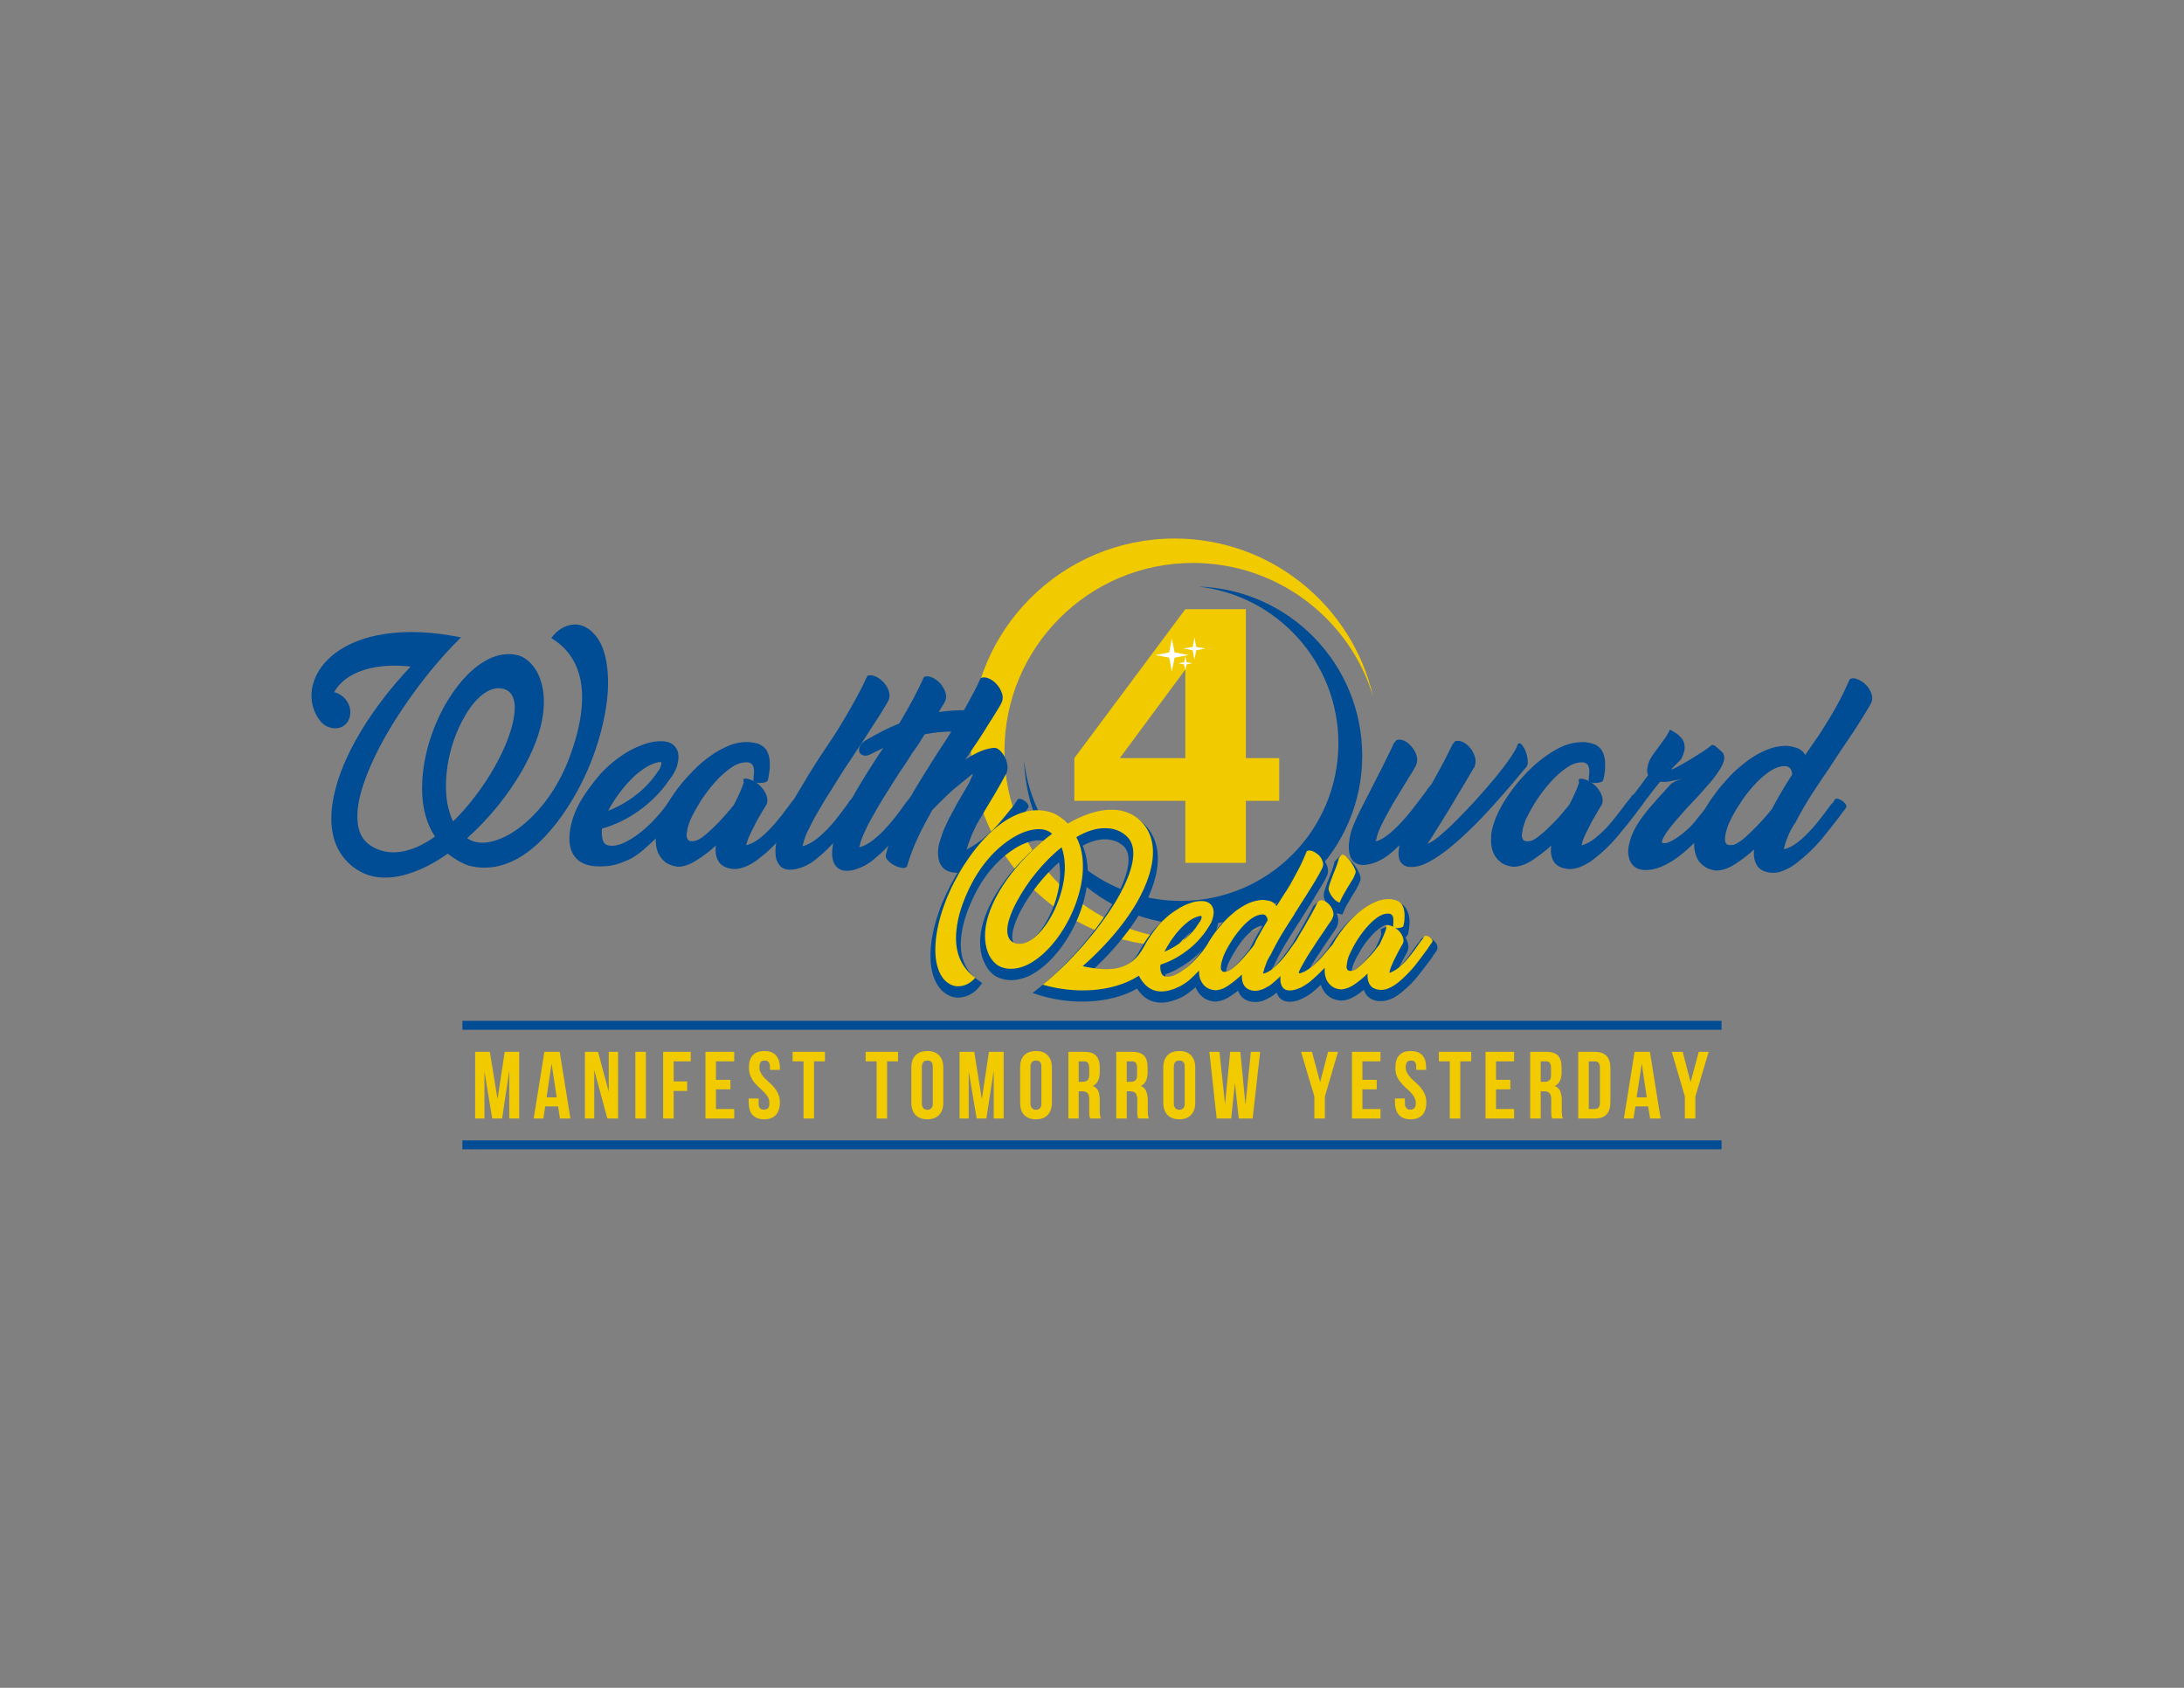 <svg xmlns:xlink="http://www.w3.org/1999/xlink" viewBox="0 0 11000 8500" style="shape-rendering:geometricPrecision; text-rendering:geometricPrecision; image-rendering:optimizeQuality; fill-rule:evenodd; clip-rule:evenodd" version="1.1" height="8.5in" width="11in" xml:space="preserve" xmlns="http://www.w3.org/2000/svg">
 <rect x="0" y="0" width="11000" height="8500" fill="#808080" stroke="none"/>
 <defs>
  <style type="text/css">
   
    .fil5 {fill:none}
    .fil1 {fill:#004C95}
    .fil2 {fill:#F2CA00}
    .fil3 {fill:white}
    .fil4 {fill:#004C95;fill-rule:nonzero}
    .fil0 {fill:#F2CA00;fill-rule:nonzero}
   
  </style>
 </defs>
 <g id="Layer_x0020_1">
  <g id="_2565108142928">
   <g>
    <polygon points="2506,5535 2542,5297 2615,5297 2615,5633 2565,5633 2565,5392 2529,5633 2479,5633 2440,5395 2440,5633 2393,5633 2393,5297 2467,5297" class="fil0"></polygon>
    <path d="M2873 5633l-53 0 -9 -61 -65 0 -9 61 -49 0 54 -336 77 0 54 336zm-120 -107l51 0 -26 -170 -25 170z" class="fil0" id="1"></path>
    <polygon points="2993,5389 2993,5633 2946,5633 2946,5297 3012,5297 3066,5498 3066,5297 3113,5297 3113,5633 3059,5633" class="fil0" id="2"></polygon>
    <polygon points="3200,5297 3253,5297 3253,5633 3200,5633" class="fil0" id="3"></polygon>
    <polygon points="3393,5446 3461,5446 3461,5494 3393,5494 3393,5633 3340,5633 3340,5297 3479,5297 3479,5345 3393,5345" class="fil0" id="4"></polygon>
    <polygon points="3606,5438 3679,5438 3679,5486 3606,5486 3606,5585 3698,5585 3698,5633 3553,5633 3553,5297 3698,5297 3698,5345 3606,5345" class="fil0" id="5"></polygon>
    <path d="M3772 5377c0,-27 6,-48 19,-62 13,-15 33,-22 59,-22 26,0 45,7 58,22 13,14 20,35 20,62l0 11 -50 0 0 -14c0,-12 -3,-21 -7,-26 -5,-5 -11,-7 -20,-7 -8,0 -15,2 -19,7 -5,5 -7,14 -7,26 0,12 2,22 8,31 5,8 11,17 19,25 7,7 16,15 24,23 9,8 18,16 25,26 8,9 14,20 19,31 6,12 8,26 8,42 0,27 -7,48 -20,63 -13,14 -33,22 -59,22 -26,0 -45,-8 -59,-22 -13,-15 -19,-36 -19,-63l0 -20 50 0 0 24c0,12 2,20 7,25 5,5 12,7 20,7 8,0 15,-2 20,-7 5,-5 7,-13 7,-25 0,-12 -2,-22 -7,-31 -6,-9 -12,-17 -20,-25 -7,-8 -16,-16 -24,-23 -9,-8 -17,-17 -25,-26 -8,-9 -14,-20 -19,-32 -5,-12 -8,-26 -8,-42z" class="fil0" id="6"></path>
    <polygon points="3992,5297 4155,5297 4155,5345 4100,5345 4100,5633 4047,5633 4047,5345 3992,5345" class="fil0" id="7"></polygon>
    <polygon points="4360,5297 4523,5297 4523,5345 4468,5345 4468,5633 4415,5633 4415,5345 4360,5345" class="fil0" id="8"></polygon>
    <path d="M4643 5556c0,12 3,20 8,25 5,5 11,8 20,8 8,0 15,-3 20,-8 5,-5 7,-13 7,-25l0 -182c0,-12 -2,-21 -7,-26 -5,-5 -12,-7 -20,-7 -9,0 -15,2 -20,7 -5,5 -8,14 -8,26l0 182zm-53 -179c0,-27 7,-48 21,-62 14,-15 34,-22 60,-22 26,0 45,7 59,22 14,14 21,35 21,62l0 175c0,27 -7,48 -21,63 -14,14 -33,22 -59,22 -26,0 -46,-8 -60,-22 -14,-15 -21,-36 -21,-63l0 -175z" class="fil0" id="9"></path>
    <polygon points="4945,5535 4981,5297 5055,5297 5055,5633 5005,5633 5005,5392 4968,5633 4919,5633 4879,5395 4879,5633 4833,5633 4833,5297 4907,5297" class="fil0" id="10"></polygon>
    <path d="M5190 5556c0,12 3,20 8,25 5,5 11,8 20,8 8,0 15,-3 20,-8 5,-5 7,-13 7,-25l0 -182c0,-12 -2,-21 -7,-26 -5,-5 -12,-7 -20,-7 -9,0 -15,2 -20,7 -5,5 -8,14 -8,26l0 182zm-52 -179c0,-27 6,-48 20,-62 14,-15 34,-22 60,-22 26,0 46,7 59,22 14,14 21,35 21,62l0 175c0,27 -7,48 -21,63 -13,14 -33,22 -59,22 -26,0 -46,-8 -60,-22 -14,-15 -20,-36 -20,-63l0 -175z" class="fil0" id="11"></path>
    <path d="M5491 5633c-1,-2 -1,-4 -2,-6 -1,-2 -1,-5 -2,-8 0,-2 0,-6 -1,-11 0,-4 0,-10 0,-16l0 -53c0,-16 -2,-27 -8,-33 -5,-7 -14,-10 -26,-10l-19 0 0 137 -52 0 0 -336 79 0c28,0 48,6 60,19 12,13 19,32 19,58l0 26c0,35 -12,58 -35,69 13,5 23,14 28,26 5,13 7,28 7,45l0 52c0,8 0,16 1,22 1,6 2,13 5,19l-54 0zm-58 -288l0 103 21 0c10,0 18,-3 23,-8 6,-5 9,-14 9,-28l0 -33c0,-12 -2,-21 -7,-26 -4,-6 -11,-8 -20,-8l-26 0z" class="fil0" id="12"></path>
    <path d="M5733 5633c-1,-2 -2,-4 -2,-6 -1,-2 -1,-5 -2,-8 0,-2 -1,-6 -1,-11 0,-4 0,-10 0,-16l0 -53c0,-16 -3,-27 -8,-33 -6,-7 -15,-10 -27,-10l-18 0 0 137 -53 0 0 -336 80 0c27,0 47,6 60,19 12,13 18,32 18,58l0 26c0,35 -11,58 -34,69 13,5 22,14 27,26 5,13 8,28 8,45l0 52c0,8 0,16 1,22 0,6 2,13 4,19l-53 0zm-58 -288l0 103 21 0c10,0 17,-3 23,-8 6,-5 8,-14 8,-28l0 -33c0,-12 -2,-21 -6,-26 -4,-6 -11,-8 -21,-8l-25 0z" class="fil0" id="13"></path>
    <path d="M5912 5556c0,12 3,20 8,25 5,5 11,8 20,8 8,0 15,-3 20,-8 5,-5 7,-13 7,-25l0 -182c0,-12 -2,-21 -7,-26 -5,-5 -12,-7 -20,-7 -9,0 -15,2 -20,7 -5,5 -8,14 -8,26l0 182zm-53 -179c0,-27 7,-48 21,-62 14,-15 34,-22 60,-22 26,0 45,7 59,22 14,14 21,35 21,62l0 175c0,27 -7,48 -21,63 -14,14 -33,22 -59,22 -26,0 -46,-8 -60,-22 -14,-15 -21,-36 -21,-63l0 -175z" class="fil0" id="14"></path>
    <polygon points="6220,5454 6201,5633 6128,5633 6091,5297 6142,5297 6170,5562 6196,5297 6247,5297 6273,5564 6300,5297 6347,5297 6309,5633 6239,5633" class="fil0" id="15"></polygon>
    <polygon points="6620,5522 6553,5297 6608,5297 6649,5450 6689,5297 6739,5297 6673,5522 6673,5633 6620,5633" class="fil0" id="16"></polygon>
    <polygon points="6862,5438 6934,5438 6934,5486 6862,5486 6862,5585 6953,5585 6953,5633 6809,5633 6809,5297 6953,5297 6953,5345 6862,5345" class="fil0" id="17"></polygon>
    <path d="M7028 5377c0,-27 6,-48 19,-62 13,-15 32,-22 58,-22 26,0 46,7 59,22 13,14 19,35 19,62l0 11 -50 0 0 -14c0,-12 -2,-21 -7,-26 -4,-5 -11,-7 -19,-7 -8,0 -15,2 -20,7 -4,5 -7,14 -7,26 0,12 3,22 8,31 5,8 12,17 19,25 8,7 16,15 25,23 9,8 17,16 25,26 7,9 14,20 19,31 5,12 8,26 8,42 0,27 -7,48 -20,63 -14,14 -33,22 -59,22 -26,0 -46,-8 -59,-22 -13,-15 -20,-36 -20,-63l0 -20 50 0 0 24c0,12 3,20 8,25 5,5 11,7 20,7 8,0 14,-2 19,-7 5,-5 8,-13 8,-25 0,-12 -3,-22 -8,-31 -5,-9 -11,-17 -19,-25 -8,-8 -16,-16 -25,-23 -9,-8 -17,-17 -24,-26 -8,-9 -15,-20 -20,-32 -5,-12 -7,-26 -7,-42z" class="fil0" id="18"></path>
    <polygon points="7247,5297 7410,5297 7410,5345 7355,5345 7355,5633 7302,5633 7302,5345 7247,5345" class="fil0" id="19"></polygon>
    <polygon points="7535,5438 7607,5438 7607,5486 7535,5486 7535,5585 7626,5585 7626,5633 7482,5633 7482,5297 7626,5297 7626,5345 7535,5345" class="fil0" id="20"></polygon>
    <path d="M7818 5633c-1,-2 -2,-4 -2,-6 -1,-2 -1,-5 -2,-8 0,-2 -1,-6 -1,-11 0,-4 0,-10 0,-16l0 -53c0,-16 -3,-27 -8,-33 -6,-7 -14,-10 -27,-10l-18 0 0 137 -53 0 0 -336 80 0c28,0 47,6 60,19 12,13 18,32 18,58l0 26c0,35 -11,58 -34,69 13,5 22,14 27,26 5,13 8,28 8,45l0 52c0,8 0,16 1,22 0,6 2,13 5,19l-54 0zm-58 -288l0 103 21 0c10,0 17,-3 23,-8 6,-5 8,-14 8,-28l0 -33c0,-12 -2,-21 -6,-26 -4,-6 -11,-8 -20,-8l-26 0z" class="fil0" id="21"></path>
    <path d="M7949 5297l83 0c27,0 47,7 60,21 13,14 19,35 19,62l0 170c0,27 -6,48 -19,62 -13,14 -33,21 -60,21l-83 0 0 -336zm53 48l0 240 30 0c8,0 14,-3 19,-7 5,-5 7,-14 7,-26l0 -175c0,-12 -2,-20 -7,-25 -5,-5 -11,-7 -19,-7l-30 0z" class="fil0" id="22"></path>
    <path d="M8364 5633l-53 0 -10 -61 -64 0 -10 61 -48 0 54 -336 77 0 54 336zm-121 -107l51 0 -25 -170 -26 170z" class="fil0" id="23"></path>
    <polygon points="8486,5522 8420,5297 8475,5297 8515,5450 8556,5297 8606,5297 8539,5522 8539,5633 8486,5633" class="fil0" id="24"></polygon>
    <rect height="44.865" width="6341.7" y="5141" x="2329" class="fil1"></rect>
    <rect height="44.865" width="6341.7" y="5743" x="2329" class="fil1"></rect>
   </g>
   <g>
    <g>
     <path d="M6275 3068l-305 0 -559 750 0 215 559 0 0 312 305 0 0 -312 168 0 0 -215 -168 0 0 -750zm-305 304l0 446 -330 0 330 -446z" class="fil2"></path>
     <path d="M5916 2712c487,0 895,340 1000,796 -118,-390 -480,-673 -908,-673 -524,0 -949,425 -949,949 0,523 425,948 949,948 119,0 234,-22 339,-62 -131,61 -277,95 -431,95 -567,0 -1027,-460 -1027,-1027 0,-567 460,-1026 1027,-1026z" class="fil2"></path>
     <path d="M6035 2954c459,14 826,390 826,852 0,470 -381,851 -851,851 -462,0 -838,-367 -852,-826 44,397 380,706 789,706 439,0 794,-355 794,-794 0,-408 -309,-745 -706,-789z" class="fil1"></path>
    </g>
    <polygon points="5970,3305 5976,3335 6005,3340 5976,3346 5970,3375 5964,3346 5935,3340 5964,3335" class="fil3"></polygon>
    <polygon points="6016,3211 6025,3258 6072,3266 6025,3275 6016,3322 6007,3275 5960,3266 6007,3258" class="fil3"></polygon>
    <polygon points="5902,3216 5916,3285 5986,3299 5916,3312 5902,3382 5889,3312 5819,3299 5889,3285" class="fil3"></polygon>
   </g>
   <path d="M2509 3466c25,-1 53,9 67,31 16,25 18,55 16,83 -4,58 -23,114 -44,167 -45,106 -106,204 -178,293 -28,34 -57,67 -88,97 -41,-87 -42,-187 -28,-281 12,-77 36,-152 72,-222 24,-46 53,-91 92,-126 25,-22 56,-41 91,-42zm383 -321c-47,2 -90,31 -115,69 36,21 69,50 93,84 46,63 63,142 62,218 -1,104 -29,205 -65,302 -48,126 -124,245 -228,332 -49,41 -105,75 -167,89 -40,9 -85,7 -119,-18 109,-98 203,-213 276,-339 53,-94 97,-195 108,-303 7,-70 -1,-145 -39,-207 -23,-35 -56,-67 -99,-74 -56,-12 -115,5 -163,35 -83,51 -143,130 -192,213 -66,117 -109,249 -117,384 -6,98 9,200 64,283 -58,41 -126,76 -199,79 -48,3 -98,-12 -137,-42 -34,-26 -51,-69 -54,-112 -4,-50 4,-100 17,-148 17,-60 41,-119 68,-176 54,-113 121,-219 194,-320 73,-101 153,-197 242,-284 -129,-26 -262,-37 -392,-16 -89,14 -178,45 -249,101 -45,36 -83,83 -101,139 -17,50 -15,108 8,157 12,24 27,48 50,62 24,15 56,20 83,8 25,-11 41,-38 43,-65 5,-50 -32,-99 -81,-110 36,-65 105,-102 175,-119 68,-17 140,-18 210,-10 -109,116 -206,242 -282,381 -54,100 -98,207 -113,320 -10,77 -4,159 35,227 32,57 85,101 147,122 64,21 134,14 197,-5 73,-22 141,-59 203,-103 32,25 67,47 105,60 56,15 116,14 171,-3 58,-17 111,-50 157,-89 43,-36 80,-78 115,-122 124,-162 208,-355 245,-556 15,-84 21,-171 6,-256 -9,-54 -29,-110 -70,-149 -24,-24 -57,-40 -92,-39z" class="fil1"></path>
   <path d="M3372 3926c-43,63 -95,115 -153,156 -58,42 -121,72 -187,91 -2,19 -1,37 3,54 4,17 14,28 31,31l-3 -1c14,4 30,3 50,-2 19,-5 41,-15 64,-29 23,-14 48,-32 74,-55 26,-23 52,-50 78,-81 14,-17 27,-34 39,-52 13,-18 25,-34 37,-50 8,-10 17,-14 26,-15 10,0 18,2 24,8 7,5 11,13 13,22 1,10 -2,20 -11,32l-27 38c-24,31 -52,66 -85,104 -33,38 -70,74 -112,109 -24,20 -48,35 -70,45 -23,10 -44,18 -63,23 -20,5 -37,8 -52,8 -15,1 -27,2 -36,1 -55,-1 -94,-18 -118,-50 -24,-32 -31,-76 -23,-131 7,-48 24,-94 49,-140 25,-45 61,-94 106,-147 16,-17 36,-36 60,-56 23,-19 49,-37 77,-54 28,-16 57,-29 87,-39 31,-10 60,-15 87,-13 29,1 51,11 65,30 15,19 19,45 12,76 -2,14 -7,29 -14,43 -7,14 -16,30 -29,45l1 -1zm-53 -88c-26,5 -51,16 -76,33 -25,17 -49,37 -71,61 -23,23 -43,49 -62,75 -19,27 -35,53 -47,76 50,-19 97,-46 141,-80 44,-34 82,-75 113,-123l0 1c4,-6 8,-11 9,-17 2,-6 4,-11 5,-15 2,-10 -2,-13 -12,-11z" class="fil4"></path>
   <path d="M3868 3927c-1,4 -4,7 -8,10 -5,2 -10,4 -17,5 -6,0 -13,1 -19,1 -7,0 -13,-1 -18,-4 10,7 19,14 27,23 8,9 15,18 21,29 5,10 9,20 10,31 2,11 1,21 -4,31 -3,5 -6,10 -10,16 -4,6 -7,12 -11,18 -8,14 -16,28 -25,43 -8,16 -16,31 -23,45 -8,15 -14,29 -20,42 -5,13 -9,24 -11,33 0,1 0,2 -1,3 -1,1 -2,2 -3,2l8 0c21,-6 42,-17 62,-33 20,-16 40,-34 59,-55 19,-20 37,-42 55,-65 18,-24 35,-46 51,-68 6,-5 10,-10 13,-14 3,-4 6,-9 9,-14 2,-3 8,-4 15,-2 8,2 16,5 23,10 6,5 12,11 16,18 4,7 4,13 0,18l-32 41 0 1c-31,41 -63,82 -97,122 -34,40 -71,76 -112,107 -7,6 -15,12 -24,18 -10,7 -21,13 -33,19 -11,6 -24,10 -38,14 -13,4 -27,5 -41,4 -34,-4 -57,-16 -71,-38 -13,-21 -18,-48 -13,-80 -33,30 -66,55 -99,75 -32,21 -64,32 -93,32 -27,-4 -49,-12 -64,-24 -16,-13 -27,-28 -35,-45 -7,-17 -11,-35 -12,-55 -1,-19 0,-37 3,-54 3,-16 6,-28 10,-38 8,-26 20,-55 37,-86 17,-30 37,-61 60,-92 23,-30 49,-60 77,-88 27,-29 57,-54 88,-76 30,-22 62,-39 93,-52 32,-13 64,-19 95,-18 9,0 18,1 26,3 9,1 18,3 28,6 16,7 29,16 38,28 8,13 14,28 17,44 3,17 3,34 2,53 -2,19 -5,37 -9,56zm-124 -3c7,-3 15,-4 25,-1 9,2 19,6 29,12 -4,-4 -5,-8 -3,-12 1,-2 1,-4 1,-7 -1,-3 -1,-6 0,-9 1,-7 2,-14 2,-22 0,-8 -1,-15 -3,-22 -2,-7 -5,-12 -10,-16 -5,-5 -12,-7 -20,-8 -26,-1 -54,7 -81,26 -28,19 -55,43 -81,72 -26,29 -50,61 -72,94 -21,34 -38,64 -51,92 -4,7 -7,17 -11,28 -4,12 -7,23 -8,35 -2,7 -3,15 -3,22 0,7 2,13 5,18 3,5 7,8 14,10 6,1 15,1 26,-2 11,-2 24,-10 41,-23 17,-13 34,-29 52,-46 19,-18 37,-37 54,-57 18,-20 33,-38 46,-54 11,-21 21,-42 30,-62 9,-20 16,-37 20,-51l-2 -17z" class="fil4" id="1"></path>
   <path d="M4300 3802c-8,13 -20,31 -36,54 -15,23 -32,49 -49,77 -18,28 -37,58 -56,89 -19,31 -36,61 -53,90 -16,29 -29,56 -41,80 -11,25 -17,44 -20,59 -1,2 -2,4 -2,5 0,2 0,3 -1,4l7 0c21,-7 41,-18 61,-33 21,-16 40,-34 59,-53 19,-20 37,-41 54,-64 17,-23 34,-45 50,-66l-1 0c4,-7 9,-13 14,-18 5,-6 10,-12 14,-18 3,-4 8,-5 15,-3 7,3 14,6 21,11 6,6 12,11 15,18 4,7 4,13 1,18l-35 47c-30,39 -62,80 -97,120 -34,41 -70,76 -109,107 -6,5 -14,11 -24,18 -10,6 -21,12 -33,18 -13,5 -25,10 -39,13 -13,4 -27,5 -40,5 -16,-1 -28,-5 -38,-12 -10,-8 -17,-17 -22,-29 -6,-11 -8,-25 -9,-40 -1,-16 0,-32 3,-51 2,-7 4,-16 6,-24 3,-9 5,-17 8,-24 23,-70 54,-138 93,-204 39,-66 79,-132 121,-196l59 -88c17,-26 34,-53 50,-81 17,-27 32,-54 47,-81 15,-26 29,-52 42,-77 13,-25 24,-48 33,-69 11,-5 25,-5 40,2 15,6 28,16 40,28 13,13 22,28 28,45 6,17 5,33 -1,48 -6,11 -14,26 -26,45 -12,20 -26,42 -42,66 -16,25 -32,50 -49,76 -17,26 -33,51 -49,74l-9 14z" class="fil4" id="2"></path>
   <path d="M4374 3803c-13,4 -23,3 -32,-1 -7,-4 -13,-11 -15,-19 -1,-8 0,-17 5,-27 5,-10 13,-18 25,-26 30,-17 58,-33 87,-48 28,-14 56,-27 85,-38 54,-91 96,-169 124,-234 12,-6 25,-5 40,1 15,7 29,16 41,29 12,13 21,28 27,45 6,16 6,32 -1,48l-32 53c48,-7 94,-10 140,-9 7,0 17,0 28,1 11,0 20,1 27,2 2,10 0,22 -4,34 -4,12 -10,24 -17,35 -7,11 -16,20 -25,27 -9,8 -17,12 -26,12 -7,-1 -14,-2 -22,-2 -8,-1 -16,-1 -23,-2 -24,0 -49,1 -74,3 -24,2 -49,6 -75,11 -10,17 -21,33 -31,50 -11,16 -21,31 -32,45l-8 14c-9,13 -21,32 -36,55 -16,22 -32,48 -50,76 -18,29 -37,58 -56,89 -19,31 -36,61 -52,90 -17,29 -30,56 -41,81 -11,24 -18,44 -20,59 -2,2 -3,4 -3,5 0,1 0,2 -1,3l8 0c20,-6 41,-18 61,-33 20,-16 39,-33 58,-53 19,-20 37,-41 54,-63 18,-23 35,-45 50,-67l-1 0c5,-6 10,-12 15,-18 5,-6 9,-12 14,-17 3,-4 8,-5 15,-3 7,2 14,6 20,11 7,5 12,11 16,18 3,7 4,12 1,17l-36 47c-30,40 -62,80 -96,121 -35,40 -71,76 -109,106 -7,6 -15,12 -25,18 -10,7 -21,13 -33,18 -12,5 -25,10 -39,14 -13,3 -27,5 -40,4 -16,0 -28,-5 -38,-12 -10,-7 -17,-17 -22,-28 -5,-12 -8,-26 -9,-41 0,-15 1,-32 4,-50 1,-8 3,-16 6,-25 2,-9 5,-17 8,-24 12,-36 26,-71 43,-107 17,-36 36,-71 55,-106 20,-35 41,-69 62,-103 22,-35 44,-68 65,-101l15 -21 -72 35 -3 1z" class="fil4" id="3"></path>
   <path d="M5103 4169c-13,18 -31,40 -54,66 -22,25 -47,50 -74,74 -26,25 -53,45 -81,62 -27,17 -53,25 -77,24 -15,0 -29,-3 -42,-8 -14,-6 -25,-14 -33,-26 -8,-12 -14,-26 -16,-44 -3,-18 -2,-40 3,-64 6,-22 13,-42 20,-63 8,-20 18,-41 29,-64 12,-22 25,-46 39,-73 15,-26 32,-55 51,-88 9,-14 16,-27 21,-40 6,-12 10,-22 11,-29l-52 42c-28,22 -54,44 -78,67 -24,23 -49,48 -74,74 -26,46 -51,92 -73,139 -22,47 -40,94 -54,143 -3,7 -10,11 -22,10 -12,-1 -25,-5 -38,-11 -13,-6 -24,-14 -34,-24 -10,-9 -15,-18 -14,-28 10,-42 24,-86 43,-129 18,-44 39,-87 62,-130 24,-44 49,-87 76,-130 27,-44 54,-86 81,-129l44 -67c17,-27 33,-54 50,-81 16,-28 32,-55 47,-81 15,-27 29,-53 42,-77 13,-25 24,-48 33,-69 11,-5 24,-5 39,1 16,6 29,16 41,29 12,13 21,28 27,45 6,16 6,32 -1,48 -5,10 -13,25 -26,45 -12,20 -25,41 -41,65 -15,25 -31,50 -48,76 -18,26 -34,51 -50,75l-19 27c25,-17 49,-30 74,-41 24,-11 49,-17 73,-19 10,0 19,5 29,14 9,9 17,20 24,33 7,13 11,27 13,42 2,14 0,27 -5,39 -19,35 -38,69 -56,100 -19,31 -34,57 -48,80 -11,20 -22,37 -32,54 -10,16 -19,33 -26,49 -8,16 -15,32 -21,49 -7,17 -13,35 -18,55 1,-2 3,-4 7,-6l-1 0c22,-11 48,-28 80,-53 31,-25 65,-59 100,-102 9,-11 18,-22 26,-32 9,-11 17,-21 25,-31l21 -31c2,-3 8,-4 15,-2 8,2 15,5 22,11 7,5 12,11 15,17 4,7 4,13 0,18l1 -2 -75 100 -1 1z" class="fil4" id="4"></path>
   <path d="M7329 3733c10,-4 23,-3 37,3 15,7 28,17 39,31 11,13 19,29 24,46 5,17 4,33 -3,50 -5,7 -12,20 -22,36 -10,17 -21,36 -34,58 -17,28 -36,58 -55,92 -20,33 -39,64 -57,93 -18,29 -33,53 -46,73 -13,20 -20,31 -22,33 12,-2 31,-14 57,-35 26,-22 56,-49 88,-81 33,-33 66,-68 101,-106 35,-39 67,-76 97,-112 29,-37 55,-69 75,-99 20,-30 33,-52 36,-67 6,-7 13,-6 20,2 8,9 15,20 20,34 5,13 9,28 10,43 2,16 0,27 -6,35 -20,23 -44,52 -73,87 -29,34 -61,70 -95,108 -34,38 -69,75 -107,112 -38,37 -75,71 -111,100 -37,30 -72,54 -106,72 -34,18 -64,26 -91,25 -23,0 -40,-9 -51,-26 -11,-18 -13,-42 -7,-75 0,-1 1,-3 1,-5 0,-1 1,-3 1,-4 -16,16 -33,32 -50,45 -7,6 -15,12 -25,18 -10,7 -21,13 -33,18 -12,6 -25,10 -39,14 -13,3 -26,5 -40,5 -30,-2 -50,-16 -60,-41 -10,-25 -11,-55 -5,-90 1,-8 3,-16 5,-25 2,-9 5,-18 8,-26 5,-15 13,-33 22,-53 9,-20 19,-40 30,-62 11,-21 22,-43 34,-66 12,-23 23,-45 34,-67 19,-36 36,-70 52,-103 16,-32 29,-59 39,-81l13 -15c11,-4 23,-3 38,3 14,7 27,17 38,31 12,13 20,29 25,46 5,17 3,33 -4,50 -4,6 -9,15 -16,28 -8,12 -17,27 -27,43l1 -1c-14,23 -30,48 -47,77 -18,28 -34,56 -49,84 -16,28 -29,54 -41,79 -11,25 -18,45 -20,60 -3,5 -5,8 -5,8l10 0c20,-7 41,-20 64,-39 22,-19 45,-41 67,-66 22,-24 43,-50 63,-77 21,-27 39,-51 56,-74l-1 0c4,-7 8,-11 11,-14 2,-3 6,-7 11,-14 0,0 0,0 2,-2 22,-39 43,-77 62,-113 19,-36 33,-65 44,-88l13 -15z" class="fil4"></path>
   <path d="M8075 3927c-1,4 -4,8 -8,10 -5,2 -10,4 -17,5 -6,1 -13,1 -19,1 -7,0 -13,-1 -18,-3 10,6 19,14 27,22 9,9 15,19 21,29 5,10 9,21 10,31 2,11 1,21 -4,31 -3,5 -6,10 -10,16 -3,6 -7,12 -11,19 -8,13 -16,27 -25,43 -8,15 -16,30 -23,45 -8,14 -14,28 -20,41 -5,13 -9,24 -10,33 0,2 -1,3 -2,4 -1,0 -2,1 -3,2l8 0c21,-7 42,-18 62,-34 20,-16 40,-34 59,-54 19,-21 37,-43 55,-66 18,-23 35,-46 51,-67 6,-6 10,-11 13,-15 3,-4 6,-9 9,-14 2,-3 8,-4 16,-2 7,2 15,6 22,10 7,6 12,12 16,18 4,7 4,13 0,18l-32 42 0 1c-31,41 -63,81 -97,121 -34,40 -71,76 -112,108 -7,5 -15,11 -24,18 -10,6 -21,12 -32,18 -12,6 -25,11 -38,14 -14,4 -28,5 -42,4 -34,-3 -57,-16 -71,-37 -13,-22 -18,-48 -13,-80 -33,29 -66,54 -98,75 -33,21 -65,31 -94,31 -27,-3 -48,-11 -64,-24 -16,-13 -27,-28 -35,-45 -7,-17 -11,-35 -12,-55 0,-19 0,-37 3,-54 3,-16 7,-28 10,-38 8,-26 20,-54 37,-85 17,-31 37,-61 60,-92 23,-31 49,-60 77,-89 28,-28 57,-53 88,-75 31,-22 62,-40 93,-53 32,-12 64,-18 95,-18 9,0 18,1 26,3 9,1 18,4 28,7 16,6 29,15 38,28 8,12 14,27 17,44 3,16 3,34 2,53 -1,18 -4,37 -9,55zm-124 -2c7,-4 15,-4 25,-2 9,2 19,6 29,12 -4,-3 -5,-7 -3,-12 1,-1 1,-4 1,-7 -1,-3 -1,-5 0,-8 1,-7 2,-15 2,-23 0,-7 -1,-15 -3,-21 -2,-7 -5,-13 -10,-17 -5,-4 -12,-7 -20,-8 -26,-1 -53,8 -81,27 -28,19 -55,43 -81,72 -26,29 -50,60 -72,94 -21,33 -38,63 -51,91 -4,7 -7,17 -11,29 -4,11 -7,23 -8,34 -2,8 -3,15 -3,22 0,7 2,13 5,18 3,5 7,9 14,10 6,2 15,1 26,-1 11,-3 24,-11 41,-24 17,-13 34,-28 52,-46 19,-18 37,-37 55,-57 17,-20 32,-38 45,-54 11,-21 21,-41 30,-61 9,-20 16,-37 20,-51l-2 -17z" class="fil4" id="1"></path>
   <path d="M8594 4178c-20,24 -43,48 -67,73 -25,24 -51,47 -78,67 -27,19 -55,36 -85,48 -29,12 -58,17 -86,15 -16,-1 -30,-5 -41,-13 -11,-7 -19,-16 -25,-28 -6,-12 -9,-25 -11,-40 -1,-15 0,-31 4,-47 5,-23 12,-45 22,-65 10,-21 21,-40 34,-58 12,-18 26,-36 40,-53 15,-17 30,-35 46,-53l26 -29 0 1 32 -36c5,-7 13,-14 23,-20 10,-7 25,-12 45,-18 -10,2 -18,4 -24,5 -7,1 -12,2 -17,3 -10,2 -19,4 -28,6 -9,2 -20,2 -32,1l-11 0c-19,24 -38,47 -55,70 -17,22 -34,44 -49,64l0 -1c-3,4 -8,5 -15,3 -7,-3 -14,-7 -20,-12 -6,-5 -11,-12 -15,-18 -4,-7 -3,-13 1,-18l0 1c21,-26 39,-49 54,-69 14,-20 27,-38 39,-53 -6,-12 -6,-26 -3,-42 4,-22 13,-41 25,-58 12,-17 27,-36 43,-59 7,-9 14,-19 22,-30 8,-11 15,-25 23,-41 10,6 20,12 30,18 10,6 18,14 25,22 8,8 13,18 16,28 3,11 4,23 2,37 -2,6 -4,13 -6,20 -2,7 -7,16 -12,26l-46 46c-3,5 -2,5 5,2 7,-3 18,-8 32,-16 13,-7 28,-16 46,-26 17,-10 34,-21 50,-31 17,-10 31,-20 44,-29 12,-9 21,-16 26,-20 4,0 10,2 16,6 6,5 12,10 18,15 6,5 11,11 16,15 4,5 7,8 7,9 6,12 6,27 0,43 -6,17 -16,35 -30,54 -13,20 -29,40 -49,62 -19,22 -39,45 -60,67 -12,13 -24,25 -36,38 -11,12 -23,25 -34,38 -9,10 -19,21 -30,34 -10,12 -21,25 -31,38 -10,13 -19,25 -26,38 -8,13 -12,23 -14,32 -1,4 2,6 11,6 7,1 18,-1 30,-7 13,-6 27,-14 42,-25 15,-10 31,-23 47,-38 16,-14 30,-30 44,-47l-1 0c19,-23 37,-45 53,-66 17,-22 31,-40 41,-55 3,-4 9,-4 16,-2 7,3 13,7 20,13 6,6 11,12 14,20 4,7 3,13 -1,18l1 -2 -39 52 -52 70 -2 1z" class="fil4" id="2"></path>
   <path d="M9037 4150c-12,20 -23,40 -31,60 -9,21 -15,38 -18,53 -1,7 -3,10 -5,12l10 0c22,-7 42,-18 62,-34 21,-16 40,-34 59,-54 20,-21 38,-43 56,-66 18,-23 35,-46 50,-67 6,-6 11,-11 14,-15 2,-4 5,-9 8,-13 3,-4 8,-5 16,-3 8,2 15,6 22,11 7,5 13,11 17,18 4,6 4,12 0,17l-32 42 0 1c-31,41 -64,82 -97,122 -34,39 -71,75 -113,107 -6,5 -14,12 -24,18 -9,6 -20,13 -32,18 -12,6 -24,11 -38,15 -13,3 -27,4 -41,3 -34,-3 -58,-16 -71,-37 -13,-22 -18,-48 -14,-80 -32,29 -65,54 -98,75 -33,21 -64,31 -94,31 -26,-3 -48,-11 -63,-24 -16,-12 -28,-27 -35,-44 -7,-18 -11,-36 -12,-55 -1,-20 0,-38 3,-55 3,-15 6,-28 10,-38 8,-26 20,-54 37,-85 16,-31 37,-61 60,-92 23,-31 49,-60 76,-89 28,-28 58,-53 88,-75 31,-22 62,-39 94,-52 32,-13 63,-19 94,-19 10,1 18,1 27,3 8,2 17,4 27,7 19,7 34,19 43,36l10 -14 41 -60c19,-26 36,-53 53,-81 18,-28 34,-55 49,-82 15,-27 29,-53 41,-78 12,-25 22,-47 31,-67 11,-6 24,-6 39,1 16,6 30,16 42,28 13,13 22,28 28,45 6,17 5,33 -3,49 -5,8 -12,22 -24,41 -12,20 -26,42 -41,66 -16,25 -33,50 -51,77 -18,27 -35,52 -51,76l-38 58 1 -1c-30,44 -61,89 -92,137 -30,47 -60,98 -88,153l-2 0zm-304 104c10,-3 23,-11 40,-23 16,-13 33,-28 51,-46 18,-18 36,-36 54,-56 18,-20 33,-38 46,-54l19 -35c26,-47 54,-94 84,-140 -1,-10 -3,-19 -8,-27 -4,-8 -13,-13 -25,-15 -26,-1 -53,8 -81,27 -28,19 -55,43 -81,72 -26,29 -50,60 -71,94 -22,33 -39,64 -51,91 -4,8 -8,17 -11,29 -4,12 -7,23 -9,34 -1,8 -2,15 -2,22 0,7 1,14 4,18 3,6 8,9 14,10 7,2 16,1 27,-1z" class="fil4" id="3"></path>
   <g>
    <path d="M6680 4547c-3,-4 -5,-9 -7,-14 -5,-11 -7,-22 -5,-34l0 -1c3,-12 7,-24 11,-36 4,-13 9,-26 15,-39 5,-13 10,-26 15,-40 4,-12 8,-24 11,-36l1 -7 25 -26 8 -2c17,-3 31,6 43,17 10,9 19,19 27,30 8,11 15,23 20,35 6,11 11,25 8,38l0 1 -1 2c-6,15 -12,29 -20,43 -7,11 -14,23 -21,34 -7,12 -14,24 -21,36 -8,12 -14,26 -20,39l-8 19 -20 -5c-3,0 -7,-1 -10,-3 3,6 5,13 7,20 5,17 2,34 -5,50 -1,3 -3,6 -5,8 -2,4 -5,9 -8,13 -4,6 -8,11 -12,17 -4,6 -8,12 -12,18 -10,15 -20,29 -30,44 -10,16 -21,32 -32,48 -10,16 -20,32 -30,48 -3,5 -6,10 -9,15 10,-8 20,-17 29,-27 14,-14 28,-30 41,-45l26 -33c11,-19 22,-37 35,-54 17,-23 35,-46 55,-67 19,-21 41,-41 64,-58 22,-17 46,-31 71,-42 24,-11 50,-17 76,-17 8,0 16,0 23,1 8,2 15,3 24,6 16,5 30,14 40,28 8,12 14,26 17,40 3,15 4,29 3,44 -1,15 -3,29 -6,43 -2,10 -7,18 -15,23 1,2 2,4 4,6 5,10 9,20 10,30 3,13 1,25 -4,36l0 1 -1 2c-2,4 -4,8 -7,12 -2,4 -4,8 -7,13 -6,10 -11,20 -16,30 -4,6 -7,13 -10,19 7,-7 14,-14 21,-21 13,-15 25,-30 36,-46 12,-17 23,-33 35,-49l1 -2 2 -1c2,-2 4,-5 6,-7 1,-3 3,-6 5,-9l1 -1 1 -2c9,-11 22,-13 35,-11 9,2 18,6 25,11 8,5 14,12 19,20 8,12 8,28 -1,40l-17 23 0 1 -4 7c-22,30 -45,60 -68,89 -24,31 -51,58 -81,82 -6,6 -12,10 -19,15 -8,6 -17,11 -25,16 -10,5 -21,9 -31,12 -13,4 -25,5 -39,5 -28,-2 -54,-12 -70,-36 -4,-7 -7,-14 -10,-21 -11,9 -23,18 -35,26 -24,16 -51,28 -80,28l-1 0 -2 0c-21,-2 -41,-8 -58,-21 -14,-10 -25,-24 -33,-40 -3,-6 -5,-12 -7,-19 -14,14 -29,27 -45,40l0 0 -1 1c-6,4 -13,9 -19,13 -9,5 -17,10 -27,15 -10,5 -20,9 -30,12 -12,3 -23,5 -36,5 -27,0 -50,-12 -61,-37 -2,-3 -3,-6 -4,-9 0,0 0,0 0,0 -6,5 -13,10 -19,15 -8,5 -17,11 -26,15 -10,5 -20,10 -31,13 -12,3 -24,5 -38,4 -28,-2 -54,-12 -70,-36 -4,-7 -8,-14 -10,-21 -12,9 -23,18 -36,26 -23,16 -50,28 -79,29l-1 0 -2 0c-21,-2 -42,-8 -58,-21 -14,-11 -26,-24 -33,-40 -2,-4 -4,-8 -5,-12 -5,5 -10,10 -16,14 -17,14 -35,27 -54,37 -16,8 -32,14 -49,19 -78,22 -135,0 -176,-62 -141,79 -331,80 -482,36l-44 -14 36 -29c71,-58 137,-123 198,-193 62,-70 118,-143 166,-223 38,-63 126,-230 58,-295 -23,-21 -54,-32 -85,-34 -42,-2 -84,12 -121,32 90,211 -72,556 -266,654 -44,21 -95,31 -142,16 -39,-10 -67,-40 -84,-75 -28,-53 -29,-116 -18,-174 34,-167 176,-337 312,-445 -13,-3 -27,-4 -40,-2 -44,6 -85,26 -120,51 -82,56 -144,136 -187,224 -33,67 -60,139 -67,213 -9,85 13,164 85,215l21 15 -16 20c-26,33 -68,55 -111,53 -33,-2 -63,-20 -84,-44 -31,-37 -44,-84 -48,-130 -11,-132 40,-280 101,-395 58,-110 145,-230 249,-302 81,-56 179,-85 276,-48 25,11 48,26 68,44 93,-50 213,-89 313,-45 51,22 92,64 115,114 27,59 26,126 12,188 -40,177 -181,351 -316,477 96,15 181,6 234,-95 21,-40 48,-77 77,-112 13,-16 28,-30 43,-43 18,-16 37,-30 58,-43 20,-13 43,-24 66,-32 22,-8 46,-13 70,-13 26,1 49,10 66,30 17,21 19,48 15,73 -2,12 -5,24 -10,35 7,-8 15,-17 22,-25 20,-22 42,-41 65,-59 22,-17 45,-31 71,-42 24,-10 50,-17 76,-17 8,0 15,1 23,2 8,1 15,3 22,5l1 0 1 0c7,3 13,6 19,10l19 -29c12,-19 24,-38 35,-58 12,-19 22,-38 33,-58 9,-18 18,-37 27,-55 7,-16 14,-32 21,-48l3 -8 8 -4c15,-9 32,-8 48,-2 14,6 27,14 38,25 12,11 21,25 27,40 7,18 6,37 -2,54 -5,11 -11,22 -17,32 -9,16 -19,32 -29,48 -11,19 -23,38 -34,57 -12,18 -23,36 -35,55l-14 22 0 1 -12 18c-21,33 -42,66 -62,99 -22,35 -41,72 -59,109l-6 14 -3 0c-2,5 -5,10 -7,15 11,-10 21,-20 30,-31 13,-15 26,-30 37,-46 12,-16 23,-32 35,-49l1 -1 1 -1c12,-22 25,-44 38,-65 12,-22 25,-44 37,-66 11,-19 21,-38 30,-58l2 -4 16 -15 4 -1c14,-7 30,-6 45,0zm-623 234c-20,22 -42,42 -66,60 -38,28 -78,51 -122,66 0,5 1,10 2,15 1,2 1,3 2,3l2 1c6,2 16,-1 22,-2 14,-5 27,-12 39,-19 17,-11 33,-25 48,-39 19,-17 36,-36 51,-56 8,-10 15,-19 22,-29zm-723 -439c-76,67 -146,156 -192,242 -19,36 -59,122 -38,162 5,10 17,15 28,15 51,3 103,-63 127,-101 54,-85 95,-213 75,-318zm1660 325c0,0 0,-1 0,-2 0,-2 -1,-5 0,-8 -1,0 -1,0 -1,0 -16,0 -30,7 -42,16 -20,14 -37,31 -52,49 -18,20 -33,42 -47,65 -12,21 -24,42 -33,63 -3,6 -5,12 -7,19 -2,6 -3,13 -4,21 -1,2 -1,5 -1,7 1,0 1,0 2,-1 5,-1 15,-9 19,-12 12,-10 24,-21 35,-33 12,-12 24,-26 36,-40 10,-12 20,-24 29,-36 6,-14 13,-28 19,-42 4,-9 8,-19 10,-28l-3 -25 16 -8c7,-3 15,-5 24,-5zm-700 113l12 -23c16,-33 34,-64 53,-95 0,0 0,0 0,0 -15,0 -30,7 -42,16 -19,13 -36,30 -52,48 -17,21 -33,43 -46,66 -13,20 -24,41 -34,63 -2,6 -4,12 -6,18 -2,7 -3,14 -4,21l-1 1c0,2 0,4 0,6 0,0 1,0 1,0 5,-1 15,-9 19,-13 12,-9 23,-20 34,-31 13,-13 25,-26 36,-40 10,-12 20,-24 30,-37zm-356 -25c4,-3 7,-6 11,-9 20,-16 37,-34 53,-55 -16,12 -31,26 -44,40 -7,8 -14,16 -20,24z" class="fil1"></path>
    <path d="M5130 4753c-19,0 -39,-10 -48,-28 -27,-50 15,-139 39,-184 53,-100 137,-204 226,-274 42,117 -3,272 -68,374 -30,46 -86,116 -149,112zm953 -78c-30,46 -66,84 -107,114 -41,31 -84,54 -131,69 -2,13 -1,26 3,38 3,12 11,20 22,22l-1 -1c9,3 21,2 35,-2 14,-4 29,-12 45,-22 16,-11 34,-24 52,-41 18,-17 36,-37 54,-59 8,-11 15,-21 23,-32 10,-18 21,-36 34,-54 16,-23 34,-44 53,-65 19,-21 40,-39 61,-56 22,-16 44,-29 66,-39 23,-9 45,-14 67,-15 7,0 13,1 19,2 6,1 13,2 20,4 14,5 24,13 31,25l7 -10 28 -44c13,-19 25,-38 37,-59 11,-20 22,-40 32,-59 11,-20 20,-38 28,-56 8,-18 15,-35 21,-49 8,-4 17,-4 28,0 11,4 21,11 31,19 9,9 16,20 20,32 5,12 4,23 -1,34 -3,6 -8,17 -16,31 -8,14 -18,30 -28,48 -11,17 -23,36 -35,56 -12,19 -24,37 -35,55l-26 41 1 0c-21,32 -42,65 -63,99 -21,35 -41,72 -60,111l-1 0c-9,15 -16,29 -21,44 -6,15 -10,27 -12,38 -1,5 -2,7 -4,8l8 0c15,-5 30,-13 44,-25 14,-12 27,-25 41,-40 13,-15 26,-31 38,-48 12,-17 24,-33 35,-49l2 -2c12,-22 25,-45 39,-67 13,-23 25,-45 38,-67 12,-21 22,-41 30,-58l10 -10c8,-3 17,-3 27,2 10,5 19,12 26,21 8,9 13,20 17,33 3,12 1,24 -6,36 1,-1 1,0 -1,3 -2,3 -5,7 -8,12 -4,5 -8,11 -12,17 -5,7 -9,13 -12,18 -9,14 -19,28 -30,44 -11,16 -21,32 -32,49 -11,16 -21,32 -31,48 -9,16 -18,30 -24,42 -7,12 -12,22 -15,29 -3,7 -3,11 0,11l5 0c17,-5 32,-13 48,-25 16,-11 30,-24 45,-39 14,-15 28,-30 41,-47l29 -34c10,-18 21,-36 34,-54 16,-22 33,-44 52,-64 20,-21 40,-40 62,-56 21,-16 43,-29 66,-39 22,-10 44,-15 66,-15 7,0 13,0 19,1 6,1 13,3 20,5 12,4 21,10 28,19 6,9 11,19 13,31 2,12 3,24 2,38 0,13 -2,26 -5,39 0,3 -2,6 -6,8 -3,1 -7,3 -11,3 -5,1 -9,2 -14,2 -5,0 -9,-1 -13,-3 7,5 14,10 20,16 6,6 11,13 15,20 4,7 7,15 8,22 2,8 1,15 -2,22 -2,4 -4,8 -7,12 -2,4 -5,9 -7,13 -6,10 -11,20 -17,32 -6,11 -11,22 -16,32 -5,11 -9,21 -13,30 -4,10 -6,18 -7,24 0,1 -1,2 -1,2 -1,1 -2,1 -2,2l5 0c15,-5 30,-14 44,-25 14,-12 28,-25 41,-40 13,-15 26,-31 38,-48 12,-17 24,-34 35,-49 4,-4 7,-8 9,-11 2,-3 4,-6 6,-10 2,-2 6,-3 11,-2 6,1 11,4 16,7 5,4 9,8 12,13 3,4 3,8 0,12l-21 30 0 1c-22,30 -44,60 -67,89 -24,29 -50,55 -78,79 -5,4 -10,8 -17,13 -7,5 -14,9 -23,14 -8,4 -17,8 -26,11 -10,2 -20,4 -30,3 -24,-2 -41,-10 -51,-25 -10,-15 -14,-34 -12,-57 -22,22 -45,40 -68,56 -23,15 -45,23 -66,24 -20,-2 -35,-7 -46,-16 -12,-9 -20,-19 -26,-31 -5,-12 -9,-25 -10,-39 0,-8 0,-16 0,-23 -26,27 -52,52 -79,74 -5,3 -11,7 -18,12 -8,5 -16,10 -24,14 -9,4 -18,7 -27,10 -10,3 -19,4 -28,4 -20,0 -33,-8 -40,-22 -7,-14 -9,-31 -6,-50 -12,11 -24,22 -36,32 -5,4 -11,9 -17,14 -7,4 -15,9 -23,13 -8,5 -17,8 -27,11 -9,3 -19,4 -29,4 -24,-2 -41,-11 -51,-26 -10,-15 -14,-34 -12,-56 -22,21 -45,39 -68,55 -23,16 -45,24 -67,24 -19,-2 -34,-7 -46,-16 -11,-8 -19,-19 -25,-31 -6,-12 -9,-25 -10,-39 0,-4 0,-9 0,-13 -15,16 -31,31 -48,47 -17,14 -34,25 -50,33 -16,8 -31,14 -45,18 -76,21 -125,-6 -160,-72 -139,89 -335,89 -484,45 73,-59 140,-126 202,-196 62,-71 119,-146 168,-227 44,-75 135,-247 53,-324 -27,-26 -63,-40 -100,-41 -55,-3 -108,18 -154,45 105,196 -56,548 -245,642 -38,19 -84,28 -125,15 -31,-8 -54,-34 -69,-62 -24,-49 -25,-106 -15,-158 35,-174 194,-352 332,-454 -23,-22 -57,-26 -87,-22 -48,6 -92,28 -131,55 -85,58 -150,142 -195,233 -34,70 -62,144 -69,222 -10,94 16,181 95,237 -22,27 -56,45 -91,43 -26,-1 -50,-16 -67,-35 -27,-32 -38,-75 -42,-117 -17,-225 156,-547 340,-674 74,-51 164,-80 252,-46 28,12 53,31 75,52 87,-50 208,-95 307,-52 45,19 82,56 102,101 24,54 23,115 10,172 -42,188 -204,374 -345,498 141,30 245,23 309,-99 17,-33 42,-69 73,-108 11,-12 25,-26 41,-40 17,-15 35,-28 55,-40 19,-13 40,-23 61,-30 21,-8 42,-12 62,-11 20,0 36,7 47,20 10,13 14,31 10,54 -2,10 -5,20 -9,31 -5,10 -12,21 -20,33l1 -1zm898 -13c5,-3 11,-3 17,-2 7,2 14,4 21,8 -2,-2 -3,-5 -2,-8 0,-1 0,-3 0,-5 0,-2 0,-4 1,-6 0,-5 0,-11 0,-16 0,-6 -1,-11 -2,-16 -2,-4 -4,-8 -8,-11 -3,-3 -8,-5 -14,-5 -19,-1 -38,6 -58,20 -19,14 -38,32 -56,53 -18,21 -34,44 -49,68 -15,25 -26,47 -35,67 -2,5 -5,12 -7,20 -3,9 -4,17 -5,25 -1,6 -2,11 -2,16 0,5 2,9 4,13 2,3 6,5 10,6 5,1 11,1 19,-1 8,-2 17,-8 29,-18 11,-9 23,-21 36,-34 13,-13 25,-26 38,-41 12,-15 22,-28 31,-40 7,-15 14,-30 20,-44 6,-15 11,-27 13,-37l-1 -12zm-222 -358c6,-1 13,2 21,10 9,8 17,17 24,27 7,11 13,21 18,31 5,10 7,18 6,22 -5,15 -11,28 -18,39 -7,11 -14,23 -21,34 -7,12 -14,24 -21,36 -7,12 -14,26 -21,43 -6,-2 -13,-6 -20,-11 -7,-6 -13,-13 -18,-20 -6,-8 -10,-15 -14,-24 -3,-8 -4,-14 -3,-20 2,-10 5,-21 10,-33 4,-12 9,-25 14,-38 6,-13 11,-27 16,-40 5,-14 9,-27 12,-40l15 -16zm-577 588c7,-2 16,-7 28,-17 11,-9 23,-20 36,-33 12,-13 25,-27 37,-42 12,-14 23,-27 32,-39l12 -26c18,-33 37,-67 58,-101 -1,-7 -3,-14 -7,-19 -3,-6 -9,-9 -17,-10 -19,0 -38,7 -58,21 -19,14 -38,31 -56,53 -18,21 -35,44 -49,68 -15,24 -27,46 -35,66 -2,6 -5,13 -7,21 -3,8 -5,16 -6,25 -1,5 -1,10 -1,15 0,5 1,10 4,13 2,4 5,6 10,7 4,1 11,0 19,-2zm-139 -279c-18,4 -36,12 -54,25 -17,13 -34,28 -49,45 -16,17 -30,36 -43,55 -13,20 -24,38 -32,55 35,-15 69,-35 99,-60 31,-25 57,-55 78,-90l0 1c3,-4 5,-8 7,-13 1,-4 2,-7 3,-10 1,-7 -2,-10 -9,-8z" class="fil2"></path>
   </g>
  </g>
  <rect height="8400" width="8400" y="50" x="1300" class="fil5"></rect>
 </g>
</svg>

